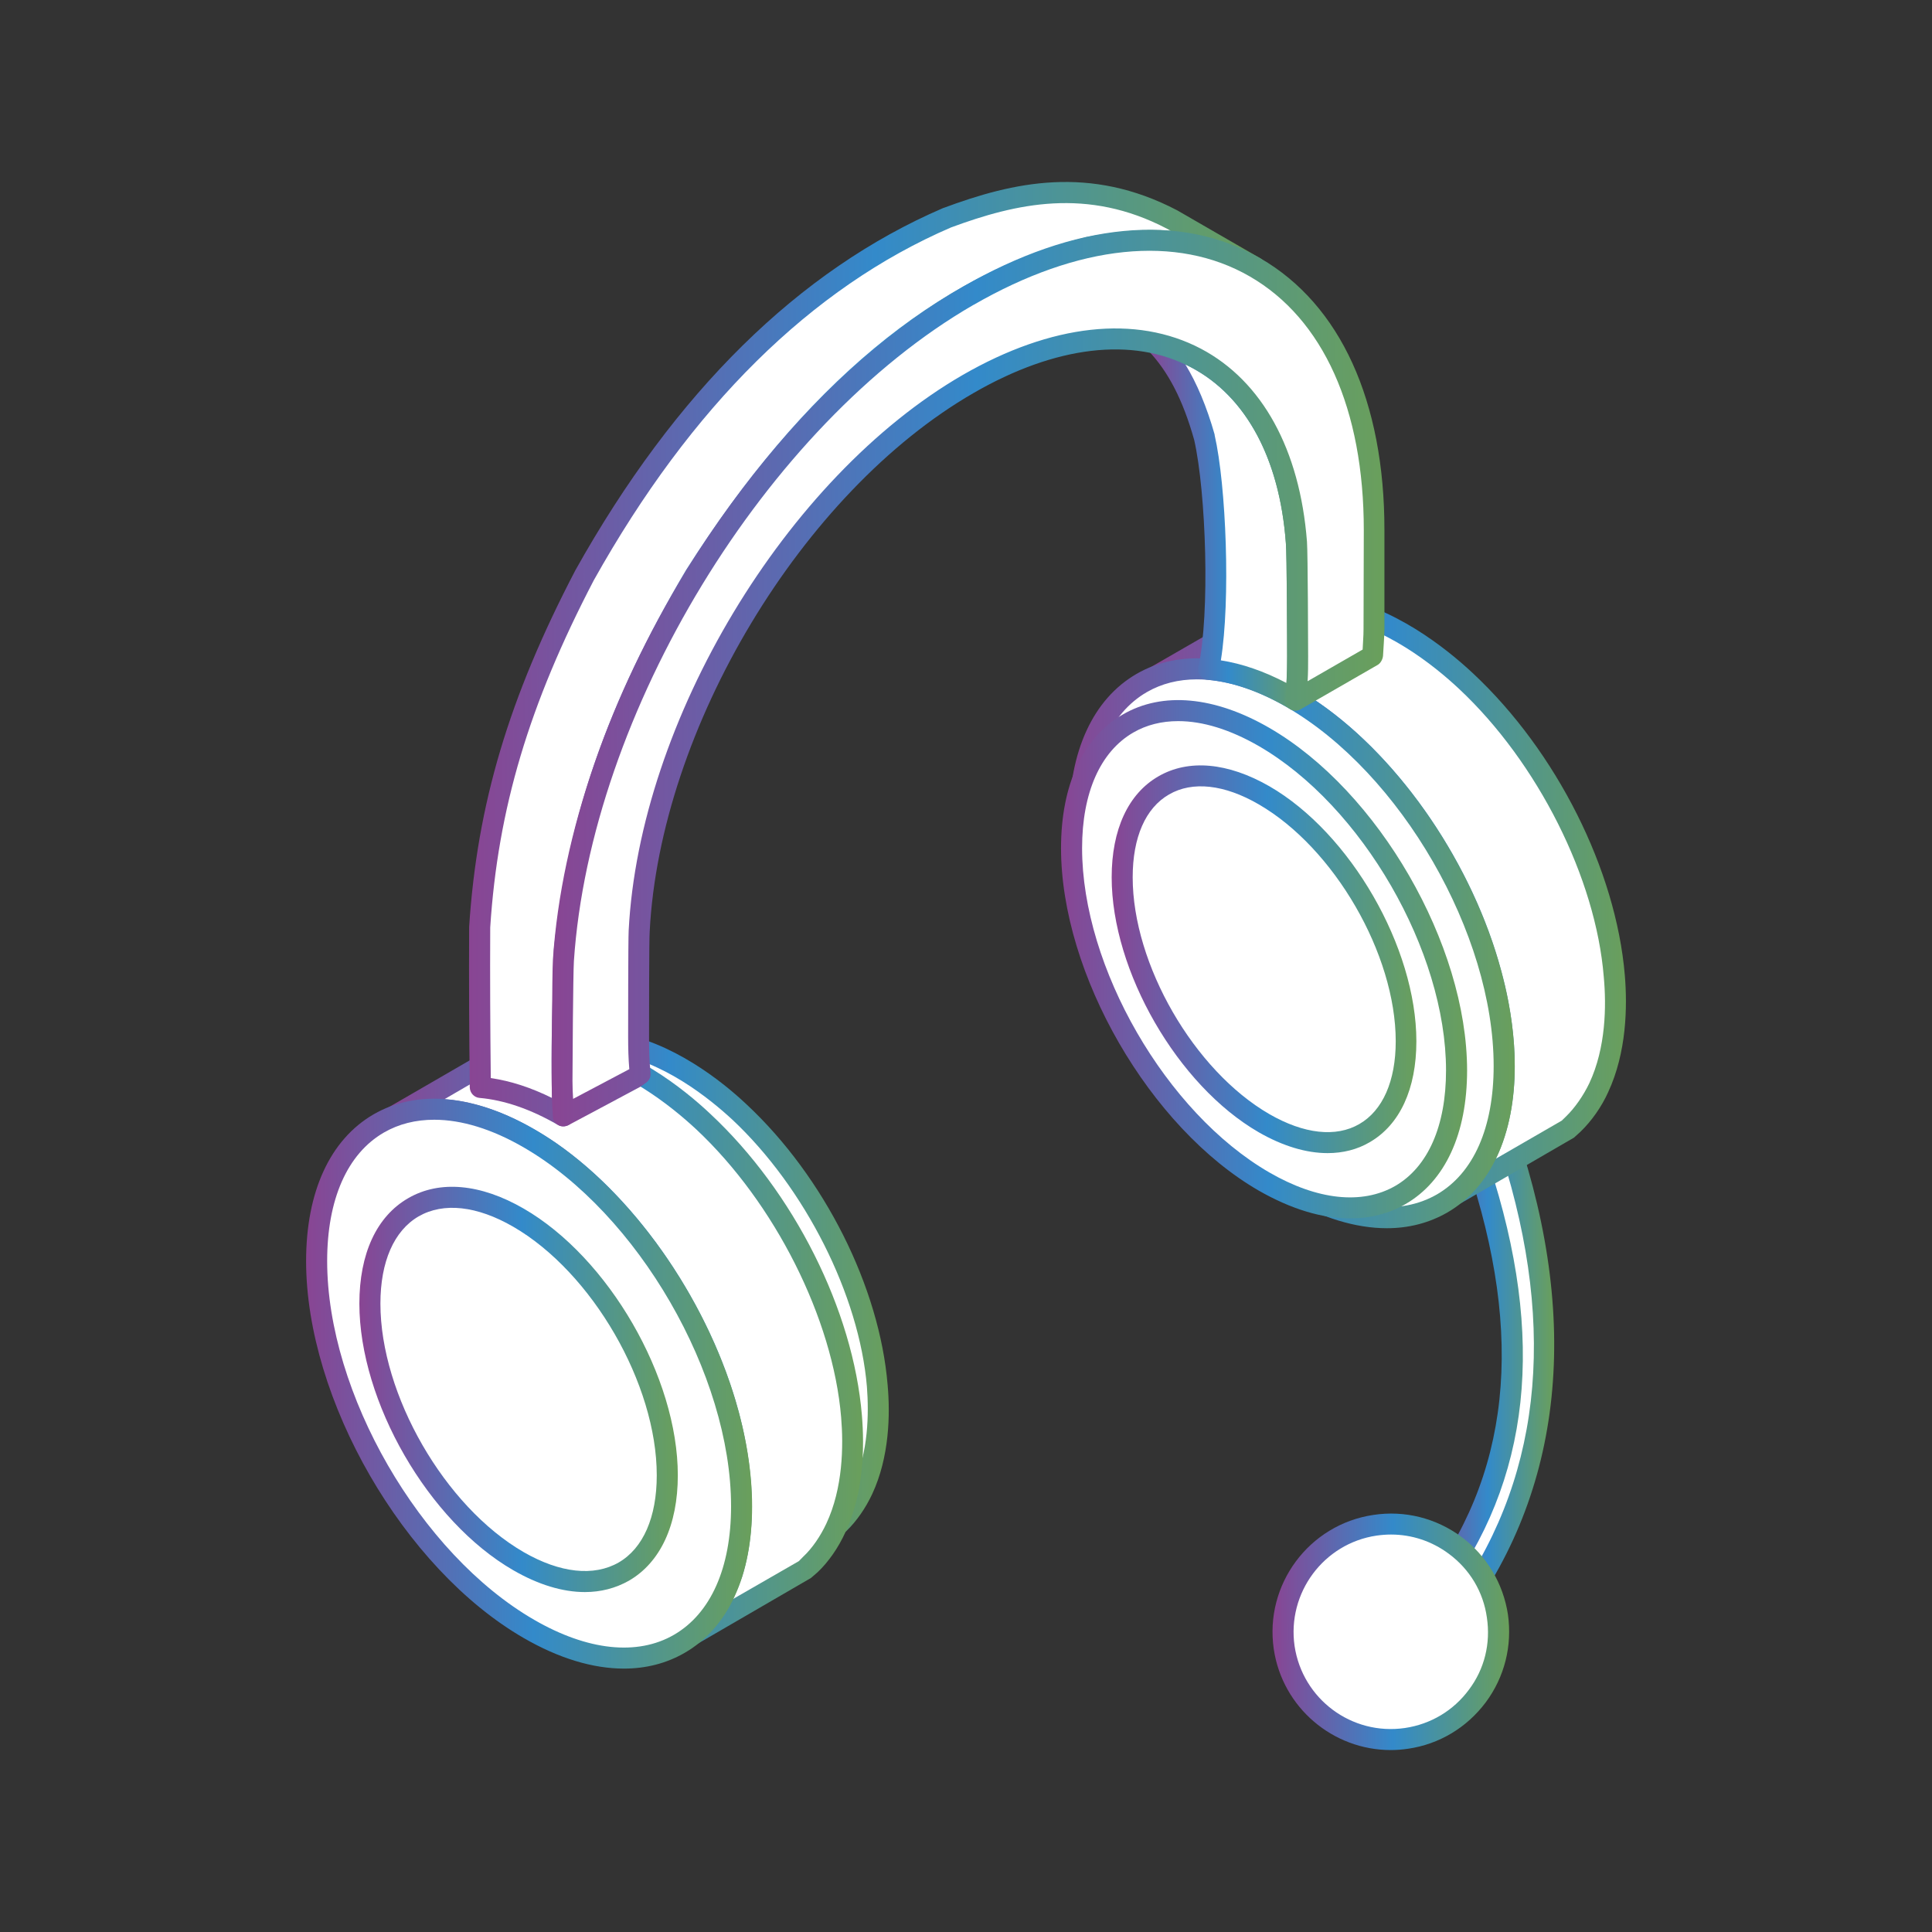 <?xml version="1.0" encoding="iso-8859-1"?>
<!-- Generator: Adobe Illustrator 26.0.3, SVG Export Plug-In . SVG Version: 6.00 Build 0)  -->
<svg version="1.1" xmlns="http://www.w3.org/2000/svg" xmlns:xlink="http://www.w3.org/1999/xlink" x="0px" y="0px"
	 viewBox="0 0 80 80" style="enable-background:new 0 0 80 80;" xml:space="preserve">
<rect x="0" y="0" width="80" height="80" fill="#333333" stroke="none"/>
<g id="support_29">
	<g>
		<path style="fill-rule:evenodd;clip-rule:evenodd;fill:#FFFFFF;" d="M59.961,67.302l-0.783-1.152
			c4.572-5.818,3.897-12.403,1.961-18.11l1.248-1.009C64.56,53.444,65.025,60.949,59.961,67.302z"/>
		<linearGradient id="SVGID_1_" gradientUnits="userSpaceOnUse" x1="58.746" y1="57.167" x2="64.356" y2="57.167">
			<stop  offset="0" style="stop-color:#894593"/>
			<stop  offset="0.51" style="stop-color:#338ACA"/>
			<stop  offset="0.999" style="stop-color:#6A9F5B"/>
			<stop  offset="1" style="stop-color:#5F9F55"/>
		</linearGradient>
		<path style="fill-rule:evenodd;clip-rule:evenodd;fill:url(#SVGID_1_);" d="M59.718,66.168l0.269,0.396
			c3.801-5.094,4.536-11.413,2.183-18.797l-0.517,0.421C64.032,55.42,63.393,61.307,59.718,66.168L59.718,66.168z M59.961,67.738
			H59.95c-0.133-0.008-0.27-0.078-0.343-0.192l-0.783-1.152c-0.111-0.155-0.1-0.366,0.011-0.51
			c3.713-4.724,4.326-10.515,1.899-17.703c-0.059-0.17,0-0.362,0.136-0.476l1.238-1.008c0.11-0.093,0.258-0.122,0.391-0.081
			c0.148,0.037,0.247,0.144,0.296,0.277c2.733,8.052,1.861,15.203-2.49,20.68C60.221,67.679,60.098,67.738,59.961,67.738z"/>
		<path style="fill-rule:evenodd;clip-rule:evenodd;fill:#FFFFFF;" d="M58.247,71.982c2.427-0.359,4.119-2.63,3.75-5.065
			c-0.355-2.438-2.622-4.122-5.061-3.76c-2.437,0.358-4.118,2.626-3.76,5.065C53.542,70.66,55.81,72.34,58.247,71.982z"/>
		
			<linearGradient id="SVGID_00000055703519981455623580000017857711703766903195_" gradientUnits="userSpaceOnUse" x1="52.692" y1="67.57" x2="62.489" y2="67.57">
			<stop  offset="0" style="stop-color:#894593"/>
			<stop  offset="0.51" style="stop-color:#338ACA"/>
			<stop  offset="0.999" style="stop-color:#6A9F5B"/>
			<stop  offset="1" style="stop-color:#5F9F55"/>
		</linearGradient>
		<path style="fill-rule:evenodd;clip-rule:evenodd;fill:url(#SVGID_00000055703519981455623580000017857711703766903195_);" d="
			M57.598,63.542c-0.196,0-0.391,0.015-0.598,0.044c-2.194,0.325-3.712,2.375-3.394,4.573c0.328,2.194,2.364,3.716,4.569,3.394l0,0
			c1.068-0.158,2.009-0.72,2.648-1.584c0.651-0.861,0.905-1.924,0.746-2.988c-0.148-1.063-0.709-2.002-1.581-2.645
			C59.289,63.816,58.458,63.542,57.598,63.542L57.598,63.542z M58.247,71.982h0.011H58.247L58.247,71.982z M57.587,72.466
			c-2.39,0-4.484-1.755-4.843-4.181c-0.391-2.671,1.459-5.164,4.13-5.556c1.289-0.195,2.585,0.129,3.642,0.909
			c1.042,0.783,1.728,1.924,1.925,3.218c0.181,1.292-0.137,2.581-0.92,3.635c-0.787,1.049-1.924,1.731-3.21,1.92l0,0
			C58.063,72.447,57.83,72.466,57.587,72.466z"/>
		<path style="fill-rule:evenodd;clip-rule:evenodd;fill:#FFFFFF;" d="M18.73,45.85l4.277-2.468l0.307-0.099
			c0.661-0.189,1.396-0.207,2.083-0.104c1.925,0.3,3.834,1.562,5.23,2.877c2.977,2.789,5.356,7.24,5.7,11.332
			c0.122,1.404,0,2.992-0.603,4.288c-0.233,0.503-0.576,1.016-0.979,1.403l-0.244,0.219l-4.277,2.467
			c0.17-0.155,0.317-0.281,0.476-0.454c0.466-0.528,0.809-1.208,1.03-1.876c0.602-1.903,0.38-4.218-0.136-6.12
			c-1.016-3.798-3.59-7.834-6.837-10.088c-1.249-0.868-2.818-1.61-4.373-1.643c-0.429-0.008-0.931,0.044-1.348,0.166L18.73,45.85z"
			/>
		
			<linearGradient id="SVGID_00000172413872577505484670000003850859560270673054_" gradientUnits="userSpaceOnUse" x1="18.297" y1="54.44" x2="36.801" y2="54.44">
			<stop  offset="0" style="stop-color:#894593"/>
			<stop  offset="0.51" style="stop-color:#338ACA"/>
			<stop  offset="0.999" style="stop-color:#6A9F5B"/>
			<stop  offset="1" style="stop-color:#5F9F55"/>
		</linearGradient>
		<path style="fill-rule:evenodd;clip-rule:evenodd;fill:url(#SVGID_00000172413872577505484670000003850859560270673054_);" d="
			M20.775,45.17c1.666,0.144,3.21,0.99,4.229,1.699c3.173,2.198,5.917,6.254,7.007,10.331c0.369,1.374,0.883,4.027,0.122,6.368
			c-0.074,0.263-0.181,0.518-0.292,0.765l2.438-1.411l0.17-0.166c0.333-0.314,0.665-0.783,0.883-1.263
			c0.628-1.356,0.65-2.963,0.565-4.071c-0.317-3.789-2.563-8.233-5.563-11.051c-0.957-0.887-2.87-2.431-5.012-2.759
			c-0.661-0.103-1.337-0.074-1.887,0.088l-0.296,0.096L20.775,45.17L20.775,45.17z M30.224,66.198c-0.133,0-0.259-0.063-0.343-0.181
			c-0.133-0.177-0.111-0.428,0.062-0.576c0.17-0.155,0.292-0.266,0.429-0.421c0.392-0.443,0.735-1.052,0.942-1.718
			c0.687-2.131,0.207-4.598-0.133-5.877c-1.042-3.893-3.664-7.753-6.667-9.843c-1.422-0.982-2.893-1.54-4.141-1.566
			c-0.407-0.011-0.861,0.048-1.215,0.151l-0.295,0.096c-0.207,0.07-0.44-0.029-0.524-0.233c-0.1-0.203-0.011-0.444,0.185-0.554
			l4.262-2.467l0.391-0.141c0.687-0.196,1.496-0.24,2.279-0.118c2.368,0.365,4.451,2.028,5.466,2.988
			c3.21,2.999,5.5,7.561,5.833,11.613c0.11,1.211,0.074,2.98-0.635,4.506c-0.273,0.587-0.65,1.13-1.068,1.536l-0.259,0.229
			l-4.348,2.515C30.383,66.179,30.298,66.198,30.224,66.198z"/>
		<path style="fill-rule:evenodd;clip-rule:evenodd;fill:#FFFFFF;" d="M23.927,65.555c-4.51-2.604-8.163-8.931-8.163-14.143
			c0-5.204,3.653-7.317,8.163-4.716c4.506,2.604,8.174,8.942,8.174,14.15C32.1,66.054,28.433,68.159,23.927,65.555z"/>
		
			<linearGradient id="SVGID_00000049216739263615991780000017168556140872574088_" gradientUnits="userSpaceOnUse" x1="15.324" y1="56.127" x2="32.529" y2="56.127">
			<stop  offset="0" style="stop-color:#894593"/>
			<stop  offset="0.51" style="stop-color:#338ACA"/>
			<stop  offset="0.999" style="stop-color:#6A9F5B"/>
			<stop  offset="1" style="stop-color:#5F9F55"/>
		</linearGradient>
		<path style="fill-rule:evenodd;clip-rule:evenodd;fill:url(#SVGID_00000049216739263615991780000017168556140872574088_);" d="
			M24.148,65.182c2.042,1.178,3.929,1.382,5.34,0.569c1.396-0.809,2.168-2.552,2.168-4.905c0-5.064-3.568-11.244-7.952-13.774
			c-2.035-1.178-3.934-1.382-5.33-0.573c-1.411,0.813-2.183,2.556-2.183,4.913C16.192,56.476,19.76,62.648,24.148,65.182
			L24.148,65.182L24.148,65.182z M27.575,67.11c-1.201,0-2.511-0.396-3.871-1.178l0,0c-4.621-2.667-8.381-9.183-8.381-14.52
			c0-2.678,0.931-4.69,2.607-5.662c1.692-0.972,3.9-0.769,6.217,0.572c4.616,2.667,8.381,9.182,8.381,14.524
			c0,2.678-0.92,4.687-2.612,5.658C29.219,66.911,28.433,67.11,27.575,67.11z"/>
		<path style="fill-rule:evenodd;clip-rule:evenodd;fill:#FFFFFF;" d="M47.894,27.987l4.606-2.656l0.332-0.111
			c0.709-0.203,1.507-0.221,2.242-0.111c2.072,0.321,4.13,1.684,5.636,3.1c3.21,3.003,5.77,7.8,6.139,12.207
			c0.122,1.514,0,3.225-0.65,4.617c-0.255,0.547-0.624,1.097-1.052,1.515l-0.259,0.233l-4.606,2.66
			c0.181-0.167,0.343-0.303,0.502-0.492c0.502-0.565,0.883-1.3,1.1-2.017c0.662-2.053,0.418-4.543-0.132-6.593
			c-1.094-4.089-3.86-8.441-7.365-10.871c-1.348-0.935-3.04-1.736-4.706-1.77c-0.465-0.011-1.004,0.052-1.459,0.181L47.894,27.987z"
			/>
		
			<linearGradient id="SVGID_00000137816034256798158510000015216175706587001997_" gradientUnits="userSpaceOnUse" x1="47.461" y1="37.242" x2="67.325" y2="37.242">
			<stop  offset="0" style="stop-color:#894593"/>
			<stop  offset="0.51" style="stop-color:#338ACA"/>
			<stop  offset="0.999" style="stop-color:#6A9F5B"/>
			<stop  offset="1" style="stop-color:#5F9F55"/>
		</linearGradient>
		<path style="fill-rule:evenodd;clip-rule:evenodd;fill:url(#SVGID_00000137816034256798158510000015216175706587001997_);" d="
			M49.989,27.278c1.829,0.126,3.527,1.056,4.643,1.836c3.409,2.364,6.371,6.722,7.539,11.11c0.403,1.474,0.942,4.321,0.133,6.837
			c-0.1,0.317-0.221,0.627-0.365,0.919l2.73-1.577l0.185-0.181c0.354-0.344,0.708-0.85,0.957-1.37
			c0.687-1.467,0.709-3.203,0.598-4.399c-0.329-4.097-2.744-8.887-5.991-11.927c-1.027-0.964-3.099-2.63-5.415-2.988
			c-0.713-0.107-1.448-0.074-2.046,0.099l-0.322,0.104L49.989,27.278L49.989,27.278z M60.283,49.876
			c-0.137,0-0.27-0.066-0.354-0.181c-0.137-0.181-0.1-0.433,0.059-0.58c0.184-0.166,0.328-0.288,0.476-0.45
			c0.418-0.484,0.787-1.149,1.02-1.865c0.735-2.308,0.218-4.968-0.148-6.349c-1.126-4.2-3.944-8.37-7.191-10.623
			c-1.533-1.063-3.125-1.666-4.473-1.692c-0.455-0.011-0.931,0.049-1.327,0.159l-0.317,0.107c-0.207,0.07-0.44-0.033-0.524-0.237
			c-0.1-0.203-0.015-0.443,0.17-0.554l4.606-2.655l0.418-0.148c0.735-0.211,1.606-0.255,2.438-0.126
			c2.549,0.392,4.769,2.179,5.869,3.21c3.446,3.228,5.91,8.129,6.275,12.488c0.111,1.3,0.075,3.198-0.687,4.839
			c-0.281,0.624-0.698,1.208-1.149,1.644l-0.269,0.244l-4.673,2.711C60.431,49.853,60.356,49.876,60.283,49.876z"/>
		<path style="fill-rule:evenodd;clip-rule:evenodd;fill:#FFFFFF;" d="M53.494,49.218c-4.865-2.808-8.798-9.626-8.798-15.237
			c0-5.611,3.934-7.886,8.798-5.083c4.853,2.804,8.798,9.63,8.798,15.24C62.292,49.754,58.347,52.022,53.494,49.218z"/>
		
			<linearGradient id="SVGID_00000016062262765838432060000017067669012191444921_" gradientUnits="userSpaceOnUse" x1="44.267" y1="39.059" x2="62.721" y2="39.059">
			<stop  offset="0" style="stop-color:#894593"/>
			<stop  offset="0.51" style="stop-color:#338ACA"/>
			<stop  offset="0.999" style="stop-color:#6A9F5B"/>
			<stop  offset="1" style="stop-color:#5F9F55"/>
		</linearGradient>
		<path style="fill-rule:evenodd;clip-rule:evenodd;fill:url(#SVGID_00000016062262765838432060000017067669012191444921_);" d="
			M49.56,28.131c-0.761,0-1.459,0.174-2.072,0.528c-1.518,0.879-2.364,2.77-2.364,5.323c0,5.463,3.849,12.13,8.577,14.859l0,0
			c2.22,1.275,4.277,1.496,5.799,0.617c1.518-0.879,2.349-2.766,2.349-5.319c0-5.466-3.845-12.133-8.576-14.863
			C51.95,28.515,50.687,28.131,49.56,28.131L49.56,28.131z M57.428,50.858c-1.289,0-2.696-0.428-4.155-1.267
			c-4.975-2.867-9.005-9.869-9.005-15.609c0-2.878,0.994-5.034,2.792-6.076c1.788-1.038,4.155-0.82,6.641,0.616
			c4.976,2.871,9.02,9.877,9.02,15.617c0,2.874-0.993,5.031-2.792,6.069C59.178,50.64,58.333,50.858,57.428,50.858z"/>
		<path style="fill-rule:evenodd;clip-rule:evenodd;fill:#FFFFFF;" d="M16.303,46.223l4.61-2.656l0.328-0.111
			c0.713-0.203,1.508-0.221,2.242-0.111c2.083,0.321,4.13,1.684,5.637,3.099c3.213,3.007,5.773,7.801,6.142,12.207
			c0.122,1.515,0,3.225-0.65,4.621c-0.247,0.543-0.628,1.093-1.056,1.514l-0.255,0.233l-4.61,2.656
			c0.184-0.162,0.343-0.299,0.502-0.488c0.502-0.569,0.883-1.3,1.115-2.021c0.651-2.049,0.407-4.543-0.132-6.593
			c-1.104-4.088-3.875-8.44-7.38-10.867c-1.348-0.938-3.036-1.736-4.706-1.773c-0.462-0.007-1.001,0.052-1.444,0.181L16.303,46.223z
			"/>
		
			<linearGradient id="SVGID_00000067212250924472453130000007642732564168718514_" gradientUnits="userSpaceOnUse" x1="15.876" y1="55.478" x2="35.737" y2="55.478">
			<stop  offset="0" style="stop-color:#894593"/>
			<stop  offset="0.51" style="stop-color:#338ACA"/>
			<stop  offset="0.999" style="stop-color:#6A9F5B"/>
			<stop  offset="1" style="stop-color:#5F9F55"/>
		</linearGradient>
		<path style="fill-rule:evenodd;clip-rule:evenodd;fill:url(#SVGID_00000067212250924472453130000007642732564168718514_);" d="
			M18.401,45.517c1.836,0.126,3.527,1.057,4.654,1.832c3.395,2.364,6.361,6.726,7.535,11.111c0.395,1.473,0.931,4.325,0.137,6.84
			c-0.111,0.318-0.233,0.625-0.381,0.916l2.733-1.573l0.181-0.185c0.369-0.343,0.712-0.846,0.957-1.37
			c0.687-1.467,0.713-3.203,0.613-4.399c-0.339-4.093-2.755-8.887-6.002-11.927c-1.031-0.961-3.103-2.63-5.404-2.985
			c-0.724-0.111-1.459-0.078-2.061,0.096l-0.318,0.107L18.401,45.517L18.401,45.517z M28.691,68.111
			c-0.133,0-0.27-0.063-0.354-0.181c-0.122-0.181-0.1-0.429,0.062-0.576c0.196-0.166,0.329-0.288,0.476-0.454
			c0.429-0.48,0.784-1.145,1.016-1.865c0.735-2.305,0.233-4.968-0.144-6.35c-1.13-4.199-3.948-8.37-7.195-10.623
			c-1.533-1.064-3.125-1.666-4.473-1.692c-0.451-0.007-0.931,0.048-1.323,0.163l-0.307,0.103c-0.222,0.071-0.443-0.03-0.539-0.233
			c-0.085-0.203-0.011-0.443,0.185-0.554l4.595-2.66l0.414-0.144c0.738-0.214,1.607-0.259,2.441-0.129
			c2.549,0.392,4.78,2.179,5.87,3.209c3.457,3.228,5.917,8.13,6.275,12.488c0.107,1.305,0.085,3.199-0.687,4.839
			c-0.284,0.625-0.687,1.212-1.141,1.644l-0.281,0.244l-4.669,2.711C28.839,68.093,28.765,68.111,28.691,68.111z"/>
		<path style="fill-rule:evenodd;clip-rule:evenodd;fill:#FFFFFF;" d="M21.903,67.453c-4.854-2.807-8.798-9.622-8.798-15.236
			c0-5.611,3.944-7.89,8.798-5.083c4.852,2.808,8.798,9.63,8.798,15.24C30.7,67.99,26.755,70.257,21.903,67.453z"/>
		
			<linearGradient id="SVGID_00000014609449104757189700000005802338795563711364_" gradientUnits="userSpaceOnUse" x1="12.675" y1="57.294" x2="31.144" y2="57.294">
			<stop  offset="0" style="stop-color:#894593"/>
			<stop  offset="0.51" style="stop-color:#338ACA"/>
			<stop  offset="0.999" style="stop-color:#6A9F5B"/>
			<stop  offset="1" style="stop-color:#5F9F55"/>
		</linearGradient>
		<path style="fill-rule:evenodd;clip-rule:evenodd;fill:url(#SVGID_00000014609449104757189700000005802338795563711364_);" d="
			M17.983,46.366c-0.771,0-1.469,0.174-2.083,0.528c-1.522,0.879-2.353,2.77-2.353,5.323c0,5.463,3.845,12.13,8.577,14.859
			c2.205,1.274,4.266,1.496,5.784,0.617c1.518-0.879,2.364-2.767,2.364-5.319c0-5.463-3.86-12.129-8.588-14.863
			C20.373,46.751,19.11,46.366,17.983,46.366L17.983,46.366z M25.836,69.093c-1.286,0-2.697-0.425-4.152-1.267
			c-4.964-2.866-9.009-9.869-9.009-15.609c0-2.874,0.994-5.031,2.796-6.076c1.799-1.038,4.163-0.82,6.652,0.62
			c4.964,2.87,9.02,9.873,9.02,15.613c0,2.878-0.993,5.031-2.796,6.069C27.59,68.879,26.744,69.093,25.836,69.093z"/>
		<path style="fill-rule:evenodd;clip-rule:evenodd;fill:#FFFFFF;" d="M49.878,18.11c-0.403-1.4-0.99-2.822-2.009-3.89l0,0
			c3.246,0.728,5.466,3.639,5.821,8.241c0.026,0.425,0.048,4.259,0.048,4.713c0,0.613-0.021,1.153-0.084,1.781v0.041l-0.159-0.097
			c-1.227-0.705-2.39-1.089-3.458-1.177l0,0C50.528,25.527,50.391,20.401,49.878,18.11z"/>
		
			<linearGradient id="SVGID_00000155865131507383229610000013183564647746468787_" gradientUnits="userSpaceOnUse" x1="47.428" y1="21.602" x2="54.166" y2="21.602">
			<stop  offset="0" style="stop-color:#894593"/>
			<stop  offset="0.51" style="stop-color:#338ACA"/>
			<stop  offset="0.999" style="stop-color:#6A9F5B"/>
			<stop  offset="1" style="stop-color:#5F9F55"/>
		</linearGradient>
		<path style="fill-rule:evenodd;clip-rule:evenodd;fill:url(#SVGID_00000155865131507383229610000013183564647746468787_);" d="
			M50.553,27.344c0.88,0.137,1.788,0.451,2.719,0.938c0.026-0.361,0.026-0.717,0.026-1.108c0-0.543-0.011-4.288-0.052-4.68
			c-0.27-3.657-1.773-6.279-4.163-7.406c0.477,0.786,0.88,1.736,1.212,2.903c0,0.007,0,0.015,0,0.022
			C50.776,20.112,50.957,24.859,50.553,27.344L50.553,27.344z M53.616,29.42c-0.063,0-0.122-0.018-0.184-0.051l-0.159-0.097
			c-1.141-0.657-2.242-1.034-3.269-1.123c-0.126-0.007-0.237-0.074-0.311-0.173c-0.074-0.1-0.096-0.229-0.074-0.351
			c0.492-2.209,0.321-7.247-0.17-9.407c-0.466-1.662-1.079-2.837-1.899-3.697c-0.122-0.126-0.159-0.314-0.085-0.473
			c0.074-0.159,0.218-0.262,0.403-0.262c3.652,0.808,5.894,3.956,6.25,8.643c0.037,0.469,0.048,4.477,0.048,4.746
			c0,0.642-0.022,1.204-0.085,1.821c-0.011,0.144-0.096,0.295-0.232,0.365C53.775,29.398,53.701,29.42,53.616,29.42z"/>
		<path style="fill-rule:evenodd;clip-rule:evenodd;fill:#FFFFFF;" d="M39.218,9.016c3.273-1.215,6.139-1.592,9.327,0.078
			l3.432,1.98c-2.379-1.244-4.278-1.323-6.889-0.835c-7.132,1.772-12.499,7.579-16.296,13.581
			c-2.966,4.964-4.827,9.732-5.429,15.517c-0.037,2.246-0.17,4.61-0.037,6.87c-1.212-0.705-2.375-1.085-3.431-1.178
			c-0.037-2.235-0.037-4.403-0.022-6.652c0.344-5.393,1.847-9.799,4.336-14.56C27.723,17.545,32.492,11.912,39.218,9.016z"/>
		
			<linearGradient id="SVGID_00000050648861375453205600000018007714662892974980_" gradientUnits="userSpaceOnUse" x1="19.423" y1="27.087" x2="52.404" y2="27.087">
			<stop  offset="0" style="stop-color:#894593"/>
			<stop  offset="0.51" style="stop-color:#338ACA"/>
			<stop  offset="0.999" style="stop-color:#6A9F5B"/>
			<stop  offset="1" style="stop-color:#5F9F55"/>
		</linearGradient>
		<path style="fill-rule:evenodd;clip-rule:evenodd;fill:url(#SVGID_00000050648861375453205600000018007714662892974980_);" d="
			M20.322,44.641c0.824,0.119,1.67,0.395,2.537,0.824c-0.048-1.411-0.011-2.852,0.026-4.248c0.022-0.635,0.033-1.267,0.048-1.887
			c0.565-5.477,2.257-10.316,5.478-15.731c4.828-7.613,10.391-12.245,16.566-13.781c1.237-0.233,2.378-0.355,3.505-0.259
			l-0.159-0.088c-3.298-1.728-6.25-1.049-8.946-0.052c-5.784,2.493-10.76,7.409-14.789,14.608
			c-2.685,5.149-3.971,9.452-4.289,14.376C20.288,40.501,20.299,42.547,20.322,44.641L20.322,44.641z M23.324,46.64
			c-0.074,0-0.148-0.018-0.222-0.059c-1.127-0.653-2.227-1.03-3.247-1.119c-0.222-0.019-0.392-0.203-0.403-0.429
			c-0.026-2.234-0.037-4.406-0.026-6.656c0.332-5.078,1.644-9.489,4.399-14.763c4.129-7.384,9.252-12.425,15.221-14.996
			c0-0.004,0.011-0.004,0.022-0.007c2.881-1.071,6.053-1.799,9.681,0.1l3.442,1.987c0.196,0.118,0.27,0.38,0.159,0.587
			c-0.108,0.207-0.377,0.284-0.576,0.177c-2.387-1.252-4.237-1.241-6.616-0.798c-5.917,1.477-11.31,5.984-16.004,13.389
			c-3.162,5.289-4.813,10.021-5.367,15.325c0,0.591-0.026,1.223-0.037,1.862c-0.048,1.636-0.096,3.328,0,4.942
			c0.011,0.159-0.063,0.31-0.196,0.395C23.483,46.617,23.398,46.64,23.324,46.64z"/>
		<path style="fill-rule:evenodd;clip-rule:evenodd;fill:#FFFFFF;" d="M52.342,48.923c-4.399-2.542-7.967-8.717-7.967-13.803
			c0-5.083,3.568-7.147,7.967-4.602c4.399,2.541,7.974,8.724,7.974,13.807C60.316,49.41,56.741,51.464,52.342,48.923z"/>
		
			<linearGradient id="SVGID_00000132063440839888428110000005377184736972750267_" gradientUnits="userSpaceOnUse" x1="43.935" y1="39.72" x2="60.748" y2="39.72">
			<stop  offset="0" style="stop-color:#894593"/>
			<stop  offset="0.51" style="stop-color:#338ACA"/>
			<stop  offset="0.999" style="stop-color:#6A9F5B"/>
			<stop  offset="1" style="stop-color:#5F9F55"/>
		</linearGradient>
		<path style="fill-rule:evenodd;clip-rule:evenodd;fill:url(#SVGID_00000132063440839888428110000005377184736972750267_);" d="
			M48.788,29.86c-0.687,0-1.311,0.155-1.861,0.473c-1.363,0.79-2.12,2.489-2.12,4.787c0,4.934,3.479,10.959,7.756,13.43
			c1.983,1.145,3.834,1.345,5.209,0.558c1.359-0.787,2.105-2.486,2.105-4.783c0-4.939-3.479-10.963-7.756-13.434
			C50.931,30.206,49.804,29.86,48.788,29.86L48.788,29.86z M55.906,50.452c-1.174,0-2.448-0.387-3.785-1.152
			c-4.511-2.604-8.186-8.968-8.186-14.18c0-2.619,0.909-4.588,2.563-5.537c1.64-0.953,3.797-0.753,6.065,0.558
			c4.511,2.608,8.186,8.972,8.186,14.184c0,2.619-0.909,4.584-2.549,5.533C57.513,50.252,56.741,50.452,55.906,50.452z"/>
		<path style="fill-rule:evenodd;clip-rule:evenodd;fill:#FFFFFF;" d="M52.342,46.51c-3.247-1.876-5.88-6.434-5.88-10.183
			c0-3.749,2.633-5.271,5.88-3.394c3.247,1.873,5.88,6.434,5.88,10.183C58.222,46.869,55.588,48.383,52.342,46.51z"/>
		
			<linearGradient id="SVGID_00000132788642295124892550000006456826347198962072_" gradientUnits="userSpaceOnUse" x1="46.033" y1="39.72" x2="58.65" y2="39.72">
			<stop  offset="0" style="stop-color:#894593"/>
			<stop  offset="0.51" style="stop-color:#338ACA"/>
			<stop  offset="0.999" style="stop-color:#6A9F5B"/>
			<stop  offset="1" style="stop-color:#5F9F55"/>
		</linearGradient>
		<path style="fill-rule:evenodd;clip-rule:evenodd;fill:url(#SVGID_00000132788642295124892550000006456826347198962072_);" d="
			M52.563,46.134c1.433,0.824,2.756,0.972,3.724,0.41c0.967-0.558,1.507-1.777,1.507-3.428c0-3.605-2.549-8.004-5.673-9.81
			c-1.419-0.824-2.745-0.972-3.712-0.41c-0.979,0.561-1.507,1.78-1.507,3.431C46.901,39.932,49.439,44.328,52.563,46.134
			L52.563,46.134L52.563,46.134z M54.975,47.748c-0.883,0-1.851-0.288-2.855-0.864l0,0c-3.358-1.939-6.088-6.674-6.088-10.556
			c0-1.976,0.684-3.461,1.935-4.181c1.249-0.724,2.877-0.576,4.595,0.41c3.358,1.939,6.087,6.678,6.087,10.56
			c0,1.973-0.683,3.458-1.935,4.181C56.202,47.6,55.603,47.748,54.975,47.748z"/>
		<path style="fill-rule:evenodd;clip-rule:evenodd;fill:#FFFFFF;" d="M40.09,12.252c9.286-5.359,16.81-1.012,16.81,9.703
			l-0.011,4.107c0,0.388-0.026,0.698-0.063,1.097l-3.173,1.836c0.063-0.643,0.084-1.197,0.084-1.821
			c0-0.454-0.021-4.288-0.048-4.713c-0.602-7.731-6.457-10.682-13.6-6.56c-7.258,4.192-13.186,14.151-13.629,22.653
			c-0.011,0.332-0.022,4.052-0.022,4.377c0,0.536,0.022,1.049,0.074,1.544l-0.236,0.17l-2.951,1.562
			c-0.037-0.469-0.048-0.953-0.048-1.447c0-0.528,0.026-4.455,0.059-4.994C24.022,29.383,31.265,17.346,40.09,12.252z"/>
		
			<linearGradient id="SVGID_00000075880845784114376080000002675445535105429897_" gradientUnits="userSpaceOnUse" x1="22.848" y1="28.077" x2="57.327" y2="28.077">
			<stop  offset="0" style="stop-color:#894593"/>
			<stop  offset="0.51" style="stop-color:#338ACA"/>
			<stop  offset="0.999" style="stop-color:#6A9F5B"/>
			<stop  offset="1" style="stop-color:#5F9F55"/>
		</linearGradient>
		<path style="fill-rule:evenodd;clip-rule:evenodd;fill:url(#SVGID_00000075880845784114376080000002675445535105429897_);" d="
			M40.308,12.625C31.72,17.586,24.451,29.52,23.764,39.796c-0.033,0.51-0.059,4.336-0.059,4.964c0,0.251,0.011,0.498,0.026,0.742
			l2.327-1.23c-0.037-0.432-0.048-0.879-0.048-1.341c0-0.255,0-4.048,0.022-4.399c0.444-8.677,6.519-18.778,13.836-23.008
			c3.675-2.116,7.166-2.501,9.863-1.083c2.537,1.341,4.092,4.177,4.388,7.986c0.037,0.469,0.048,4.477,0.048,4.746
			c0,0.366,0,0.702-0.022,1.035l2.279-1.311c0.011-0.296,0.037-0.543,0.037-0.839l0.011-4.104c0-5.02-1.68-8.75-4.717-10.505
			c-3.028-1.75-7.095-1.333-11.446,1.178V12.625L40.308,12.625z M23.324,46.64c-0.074,0-0.148-0.014-0.207-0.055
			c-0.136-0.07-0.222-0.203-0.222-0.351c-0.037-0.477-0.048-0.968-0.048-1.474c0-0.466,0.011-4.462,0.048-5.024
			c0.699-10.534,8.163-22.775,16.972-27.861l0,0c4.632-2.674,9.005-3.091,12.326-1.178c3.31,1.917,5.134,5.913,5.134,11.258v4.107
			c-0.011,0.391-0.037,0.705-0.059,1.097c-0.015,0.144-0.1,0.303-0.221,0.373l-3.188,1.836c-0.133,0.081-0.307,0.081-0.44-0.011
			c-0.148-0.085-0.221-0.244-0.196-0.406c0.048-0.61,0.074-1.141,0.074-1.777c0-0.543-0.011-4.288-0.052-4.68
			c-0.255-3.502-1.651-6.087-3.93-7.284c-2.405-1.274-5.614-0.897-9.009,1.068c-7.095,4.093-12.976,13.888-13.404,22.299
			c-0.026,0.31-0.026,3.941-0.026,4.355c0,0.524,0.011,1.023,0.063,1.507c0.011,0.152-0.052,0.3-0.185,0.392l-0.232,0.166
			l-2.988,1.595C23.461,46.625,23.398,46.64,23.324,46.64z"/>
		<path style="fill-rule:evenodd;clip-rule:evenodd;fill:#FFFFFF;" d="M21.473,64.643c-3.405-1.961-6.164-6.733-6.164-10.664
			c0-3.927,2.759-5.522,6.164-3.557c3.394,1.961,6.154,6.741,6.154,10.667C27.627,65.019,24.868,66.608,21.473,64.643z"/>
		
			<linearGradient id="SVGID_00000021831923293186021600000000205031468698468520_" gradientUnits="userSpaceOnUse" x1="14.881" y1="57.533" x2="28.067" y2="57.533">
			<stop  offset="0" style="stop-color:#894593"/>
			<stop  offset="0.51" style="stop-color:#338ACA"/>
			<stop  offset="0.999" style="stop-color:#6A9F5B"/>
			<stop  offset="1" style="stop-color:#5F9F55"/>
		</linearGradient>
		<path style="fill-rule:evenodd;clip-rule:evenodd;fill:url(#SVGID_00000021831923293186021600000000205031468698468520_);" d="
			M21.684,64.27c1.507,0.868,2.904,1.019,3.934,0.429c1.015-0.588,1.577-1.873,1.577-3.609c0-3.782-2.67-8.399-5.943-10.294
			c-1.503-0.868-2.888-1.02-3.919-0.428c-1.016,0.591-1.581,1.873-1.581,3.612C15.752,57.762,18.412,62.378,21.684,64.27
			L21.684,64.27L21.684,64.27z M24.218,65.924c-0.916,0-1.925-0.303-2.966-0.905l0,0c-3.516-2.028-6.371-6.981-6.371-11.04
			c0-2.065,0.712-3.612,2.024-4.366c1.301-0.753,2.999-0.598,4.779,0.432c3.517,2.031,6.383,6.985,6.383,11.044
			c0,2.061-0.724,3.609-2.02,4.362C25.492,65.765,24.879,65.924,24.218,65.924z"/>
	</g>
</g>
<g id="Layer_1">
</g>
</svg>
